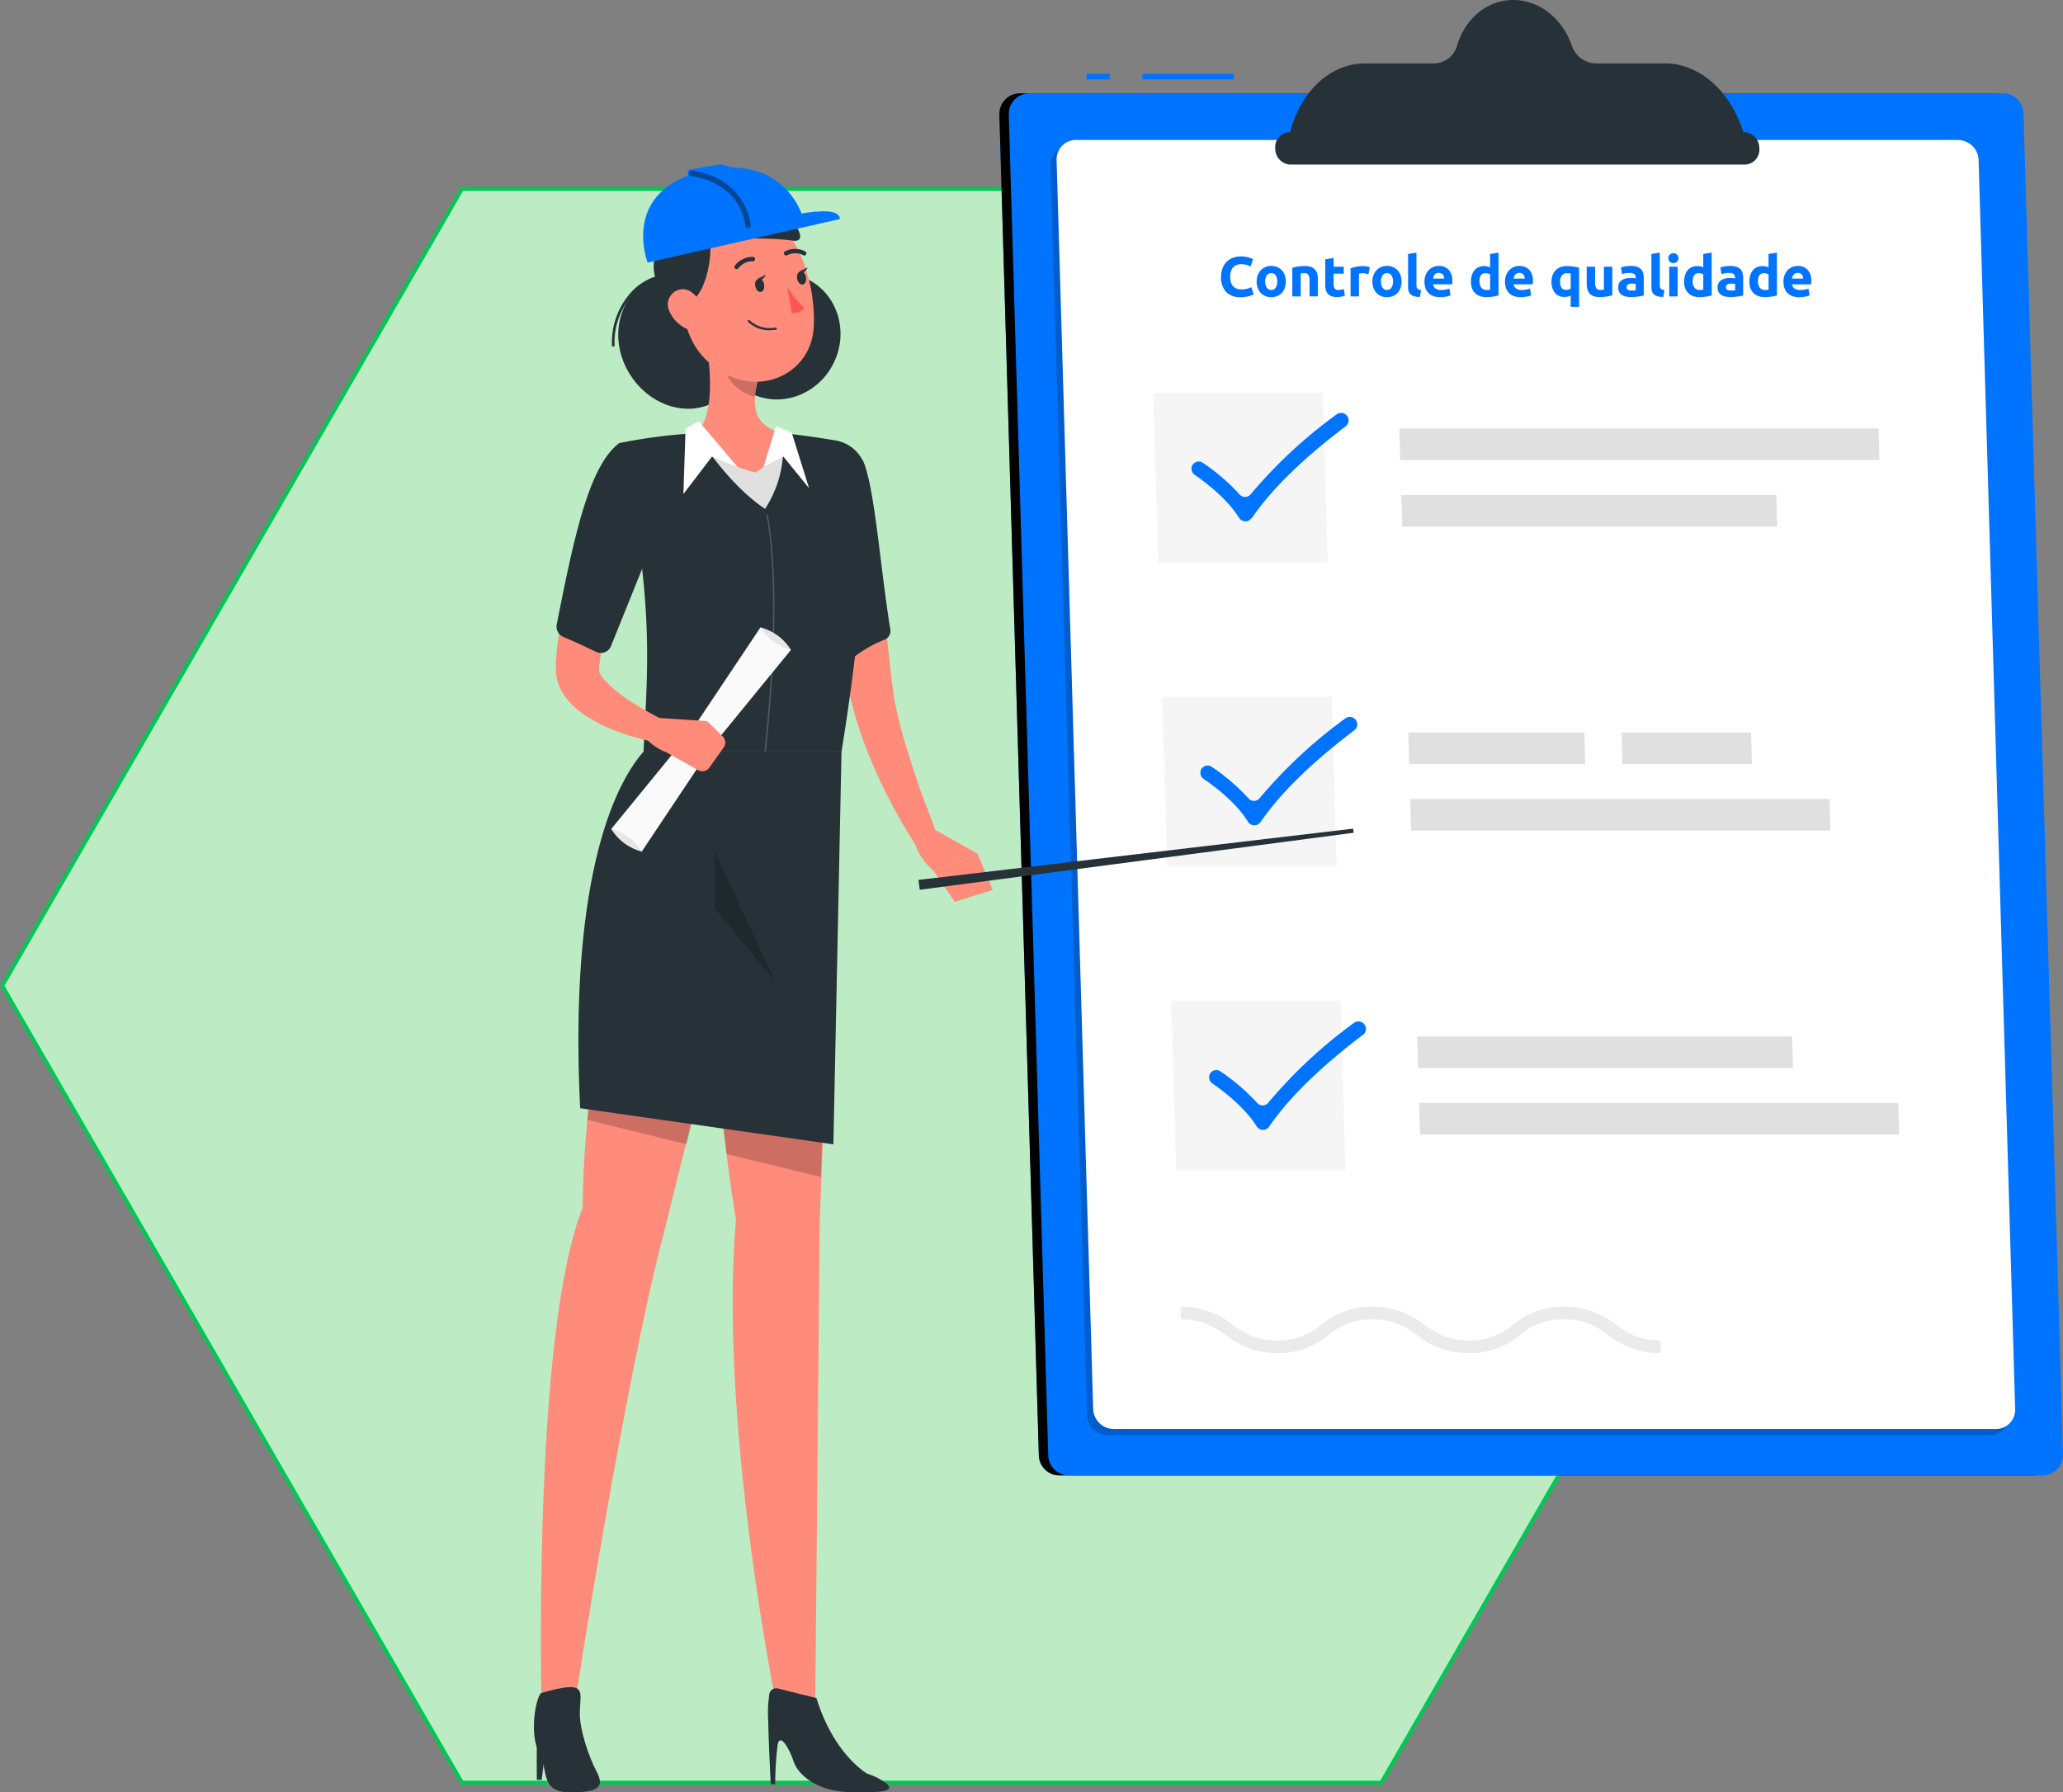 <svg xmlns="http://www.w3.org/2000/svg" xmlns:xlink="http://www.w3.org/1999/xlink" width="529.357" height="460" xmlns:v="https://vecta.io/nano"><rect width="100%" height="100%" fill="#808080" stroke="none"/><style><![CDATA[.B{fill:#263238}.C{fill:#ff8b7b}.D{opacity:.2}.E{fill:#0074ff}.F{fill:#e0e0e0}.G{fill:#f5f5f5}]]></style><g fill="#bdecc4"><path d="M354.46 457.5H118.54L.577 253 118.54 48.5H354.46L472.423 253 354.46 457.5z"/><path d="M118.828 49L1.154 253l117.673 204h235.345l117.673-204L354.172 49H118.828m-.578-1h236.5L473 253 354.75 458h-236.5L0 253 118.25 48z" fill="#00c853"/></g><use xlink:href="#B" class="E"/><use xlink:href="#B" class="D"/><path d="M293.137 18.933h23.45v1.447h-23.45zm-14.317 0h5.95v1.447h-5.95zm235.176 5.023H264.13a5.28 5.28 0 0 0-3.788 1.598c-.995 1.022-1.534 2.404-1.495 3.83l10.13 344.143a5.3 5.3 0 0 0 5.283 5.124h249.827c1.427-.003 2.792-.583 3.784-1.6a5.29 5.29 0 0 0 1.485-3.834L519.22 29.08c-.085-2.833-2.4-5.094-5.225-5.124z" class="E"/><path d="M269.557 42.64l9.38 320.52c.1 2.867 2.443 5.146 5.312 5.168h226.273a4.98 4.98 0 0 0 4.994-5.168l-9.38-320.52a5.34 5.34 0 0 0-5.312-5.153H274.55c-1.355-.01-2.655.536-3.598 1.5s-1.447 2.29-1.396 3.643z" class="D"/><path d="M271.12 41.08l9.38 320.52a5.34 5.34 0 0 0 5.312 5.153h226.273c1.355.01 2.655-.536 3.598-1.5s1.447-2.29 1.396-3.643L507.7 41.08a5.34 5.34 0 0 0-5.312-5.153H276.114c-1.355-.01-2.655.536-3.598 1.5s-1.447 2.29-1.396 3.643z" fill="#fff"/><path d="M340.688 144.318h-43.483l-1.274-43.5h43.483z" class="G"/><path d="M482.253 118.087h-122.95l-.232-8.106h122.95zm-26.24 17.066h-96.2l-.246-8.106h96.215z" class="F"/><path d="M342.975 222.32h-43.483l-1.274-43.483H341.7z" class="G"/><path d="M406.768 196.106H361.6l-.232-8.12h45.162zm42.772 0h-33.22l-.246-8.12h33.235zm20.134 17.066H362.082l-.232-8.12h107.593z" class="F"/><path d="M345.262 300.34H301.78l-1.274-43.5h43.483z" class="G"/><path d="M487.087 283.058h-122.95l.232 8.12h122.95zm-27.242-17.05H363.63l.246 8.106h96.2z" class="F"/><path d="M321.102 133a1.9 1.9 0 0 1-3.185-.145h0c-2.895-4.632-8.222-8.86-11.32-10.958-.835-.554-1.105-1.655-.622-2.533h0a1.85 1.85 0 0 1 1.21-.88c.5-.1 1.042-.001 1.467.302a52.11 52.11 0 0 1 9.365 8.048c.355.437.887.7 1.45.7a1.87 1.87 0 0 0 1.45-.69 123.98 123.98 0 0 1 22.074-20.511 1.91 1.91 0 0 1 2.663.405h0a1.88 1.88 0 0 1-.333 2.649c-11.117 8.4-19.02 16.154-24.144 23.623zm2.288 78.022a1.91 1.91 0 0 1-3.184-.159h0c-2.823-4.632-8.222-8.86-11.334-10.943-.83-.558-1.094-1.66-.608-2.533h0a1.88 1.88 0 0 1 2.692-.565 51.4 51.4 0 0 1 9.351 8.034 1.88 1.88 0 0 0 2.9 0 123.96 123.96 0 0 1 22.016-20.5 1.9 1.9 0 0 1 2.663.405h0a1.88 1.88 0 0 1-.333 2.634c-11.117 8.424-19.02 16.17-24.144 23.638zm2.23 78.168a1.91 1.91 0 0 1-3.185-.159h0c-2.895-4.632-8.222-8.86-11.32-10.943a1.94 1.94 0 0 1-.622-2.533h0a1.85 1.85 0 0 1 1.21-.88c.5-.1 1.042-.001 1.467.302 3.427 2.3 6.57 4.997 9.365 8.034a1.88 1.88 0 0 0 2.895 0 123.31 123.31 0 0 1 22-20.5 1.9 1.9 0 0 1 2.663.405h0a1.85 1.85 0 0 1-.332 2.634c-11.1 8.428-19.018 16.172-24.142 23.64z" class="E"/><path d="M426.1 347.283c-4.854.044-9.575-1.592-13.36-4.632-3.01-2.084-5.8-4.04-11.48-4.04a16.82 16.82 0 0 0-11.247 4.038 19.89 19.89 0 0 1-13.027 4.632c-4.86.047-9.585-1.6-13.375-4.63-3.01-2.084-5.8-4.038-11.48-4.038-4.113-.08-8.112 1.358-11.233 4.038-3.65 3.05-8.27 4.692-13.027 4.632-4.854.044-9.575-1.592-13.36-4.632-3.01-2.084-5.8-4.04-11.48-4.04l-.1-3.257c4.86-.046 9.585 1.6 13.375 4.632a17.7 17.7 0 0 0 11.479 4.038 16.75 16.75 0 0 0 11.232-4.038 19.9 19.9 0 0 1 13.1-4.632 21.03 21.03 0 0 1 13.36 4.632c3.01 2.084 5.8 4.038 11.48 4.038a16.75 16.75 0 0 0 11.233-4.038 19.96 19.96 0 0 1 13.1-4.632c4.86-.046 9.585 1.6 13.375 4.632 3.01 2.084 5.8 4.04 11.48 4.04z" fill="#ebebeb"/><path d="M447.628 33.915h-.275C444.01 23.305 436 16.27 427.233 16.27H409.4c-2.83-.106-5.284-1.986-6.123-4.7C400.89 4.82 395.026 0 388.295 0s-12.333 4.82-14.374 11.58a6.27 6.27 0 0 1-5.877 4.69h-17.818c-8.757 0-16.415 7.035-19.194 17.645h-.26a3.82 3.82 0 0 0-3.546 4.169 4.07 4.07 0 0 0 3.764 4.154h116.885a3.82 3.82 0 0 0 3.561-4.154 4.07 4.07 0 0 0-3.807-4.169z" class="B"/><path d="M318.323 76.268c-1.38.096-2.734-.4-3.727-1.36-.913-1.073-1.372-2.46-1.28-3.865-.013-.76.12-1.513.39-2.222.24-.618.604-1.18 1.07-1.65a4.48 4.48 0 0 1 1.621-1.02 5.85 5.85 0 0 1 2.041-.348 6.54 6.54 0 0 1 1.158.09 7.51 7.51 0 0 1 .912.217 4.5 4.5 0 0 1 .651.253q.26.13.376.2l-.65 1.83c-.343-.178-.705-.32-1.078-.42-.456-.122-.928-.18-1.4-.174-.347 0-.692.06-1.02.174a2.31 2.31 0 0 0-.883.557c-.273.283-.483.62-.615.992a4.16 4.16 0 0 0-.232 1.476 5.27 5.27 0 0 0 .158 1.295 2.75 2.75 0 0 0 .489 1.037c.237.298.542.534.9.688a3.17 3.17 0 0 0 1.332.253 6.07 6.07 0 0 0 .883-.058c.234-.033.466-.08.695-.138a3.65 3.65 0 0 0 .535-.182q.232-.1.42-.188l.622 1.81a5.29 5.29 0 0 1-1.346.521c-.658.164-1.334.243-2.012.233zm11.61-4.024a4.95 4.95 0 0 1-.261 1.643 3.57 3.57 0 0 1-.756 1.274c-.33.354-.733.633-1.18.818-.49.2-1.014.297-1.542.29a3.9 3.9 0 0 1-1.527-.289c-.447-.185-.85-.464-1.18-.818-.338-.37-.6-.802-.767-1.274-.187-.527-.278-1.084-.27-1.643-.007-.558.088-1.113.282-1.636a3.71 3.71 0 0 1 .784-1.259 3.51 3.51 0 0 1 1.187-.811 3.82 3.82 0 0 1 1.5-.289 3.86 3.86 0 0 1 1.513.289c.446.184.848.46 1.18.81a3.68 3.68 0 0 1 .767 1.259c.187.525.28 1.08.27 1.636zm-2.2 0a2.71 2.71 0 0 0-.4-1.571 1.3 1.3 0 0 0-1.136-.572 1.32 1.32 0 0 0-1.144.572c-.294.47-.436 1.018-.405 1.57-.03.557.112 1.1.405 1.585a1.31 1.31 0 0 0 1.144.586 1.29 1.29 0 0 0 1.136-.586c.29-.476.428-1.03.4-1.585zm3.865-3.532a12.02 12.02 0 0 1 1.419-.3c.603-.094 1.213-.14 1.824-.138a4.44 4.44 0 0 1 1.614.253c.397.146.748.393 1.02.717a2.79 2.79 0 0 1 .536 1.1c.11.465.164.94.16 1.42v4.3h-2.154v-4.036c.04-.508-.056-1.017-.275-1.476a1.12 1.12 0 0 0-1.028-.434q-.232 0-.492.022-.26.022-.463.05v5.876h-2.16zm8.453-2.157l2.157-.347v2.244h2.59v1.795h-2.59v2.678a2.13 2.13 0 0 0 .239 1.086c.223.3.592.456.963.405a4.12 4.12 0 0 0 .717-.065c.23-.04.455-.1.673-.18l.3 1.68c-.282.113-.573.205-.87.275a5.06 5.06 0 0 1-1.172.116 3.86 3.86 0 0 1-1.462-.239c-.36-.14-.678-.37-.926-.666a2.48 2.48 0 0 1-.485-1.035 6.11 6.11 0 0 1-.135-1.347zm11.088 3.807q-.29-.072-.68-.152a4.2 4.2 0 0 0-.84-.08 3.9 3.9 0 0 0-.485.036c-.144.016-.287.043-.427.08v5.82h-2.156v-7.21c.448-.153.903-.28 1.365-.384a7.88 7.88 0 0 1 1.761-.18q.174 0 .42.022.246.022.492.058.246.036.492.087c.144.028.284.07.42.123zm8.5 1.882a4.95 4.95 0 0 1-.261 1.643 3.57 3.57 0 0 1-.753 1.274 3.39 3.39 0 0 1-1.18.818c-.49.2-1.014.297-1.542.29a3.9 3.9 0 0 1-1.527-.289c-.447-.185-.85-.464-1.18-.818-.338-.37-.6-.802-.767-1.274-.188-.527-.282-1.083-.275-1.643-.007-.558.088-1.113.282-1.636a3.71 3.71 0 0 1 .78-1.259 3.51 3.51 0 0 1 1.187-.811 3.82 3.82 0 0 1 1.5-.289 3.86 3.86 0 0 1 1.513.289c.446.184.848.46 1.18.81a3.68 3.68 0 0 1 .767 1.259c.188.525.28 1.08.273 1.636zm-2.2 0a2.71 2.71 0 0 0-.4-1.571 1.3 1.3 0 0 0-1.136-.572 1.32 1.32 0 0 0-1.144.572c-.294.47-.436 1.018-.405 1.57-.03.557.112 1.1.405 1.585a1.31 1.31 0 0 0 1.144.586 1.29 1.29 0 0 0 1.136-.586c.288-.477.426-1.03.397-1.585zm6.9 3.966a5.39 5.39 0 0 1-1.523-.202 2.26 2.26 0 0 1-.926-.528c-.227-.227-.387-.513-.463-.825a4.45 4.45 0 0 1-.126-1.094v-8.38l2.157-.347v8.294a2.84 2.84 0 0 0 .043.521.9.9 0 0 0 .166.391c.094.116.217.205.355.26.2.077.41.12.622.13zm1.177-3.893c-.013-.606.093-1.208.31-1.773a3.8 3.8 0 0 1 .818-1.267 3.4 3.4 0 0 1 1.165-.767 3.65 3.65 0 0 1 1.353-.261c.956-.05 1.888.312 2.562.992.68.813 1.018 1.86.94 2.917q0 .188-.014.413-.014.225-.03.4h-4.896c.038.428.267.816.622 1.057a2.5 2.5 0 0 0 1.476.391c.39 0 .78-.036 1.165-.11a4.4 4.4 0 0 0 .934-.268l.292 1.75a2.98 2.98 0 0 1-.463.174 6.06 6.06 0 0 1-.644.152q-.355.065-.76.11a7.6 7.6 0 0 1-.811.043 4.8 4.8 0 0 1-1.788-.3 3.48 3.48 0 0 1-1.259-.832 3.3 3.3 0 0 1-.738-1.252 4.96 4.96 0 0 1-.237-1.57zm5.063-.824c-.01-.182-.04-.362-.094-.536-.05-.17-.134-.326-.246-.463a1.31 1.31 0 0 0-.423-.334 1.37 1.37 0 0 0-.63-.13c-.214-.005-.426.037-.622.123-.166.077-.314.188-.434.326s-.21.298-.268.47-.11.358-.138.543zm9.06.71a2.64 2.64 0 0 0 .449 1.607 1.55 1.55 0 0 0 1.332.608q.3 0 .536-.022.246-.022.405-.05V70.42c-.164-.1-.342-.172-.528-.217-.215-.058-.436-.087-.66-.087q-1.535 0-1.535 2.085zm4.876 3.618q-.3.087-.666.166-.376.08-.79.138-.413.058-.84.094-.427.036-.818.036c-.572.01-1.14-.084-1.68-.275-.467-.168-.89-.436-1.242-.786-.345-.354-.61-.78-.774-1.245a4.75 4.75 0 0 1-.268-1.643c-.007-.566.07-1.13.232-1.672a3.64 3.64 0 0 1 .666-1.267 2.85 2.85 0 0 1 1.064-.8c.456-.2.946-.284 1.44-.275a3.39 3.39 0 0 1 .8.087 4.35 4.35 0 0 1 .717.246V65.18l2.157-.347zm1.665-3.5c-.013-.606.093-1.208.31-1.773a3.8 3.8 0 0 1 .824-1.27 3.4 3.4 0 0 1 1.165-.767 3.65 3.65 0 0 1 1.353-.261c.956-.05 1.888.312 2.562.992.68.813 1.018 1.86.94 2.917q0 .188-.014.413-.014.225-.03.4h-4.896c.038.426.265.812.618 1.054a2.5 2.5 0 0 0 1.476.391c.39 0 .78-.036 1.165-.11a4.4 4.4 0 0 0 .934-.268l.294 1.754a2.98 2.98 0 0 1-.463.174 6.06 6.06 0 0 1-.644.152q-.355.065-.76.11a7.6 7.6 0 0 1-.811.043 4.8 4.8 0 0 1-1.788-.3 3.48 3.48 0 0 1-1.259-.832 3.3 3.3 0 0 1-.738-1.252 4.96 4.96 0 0 1-.239-1.57zm5.068-.827c-.01-.182-.04-.362-.094-.536-.05-.17-.134-.326-.246-.463a1.31 1.31 0 0 0-.42-.333 1.37 1.37 0 0 0-.63-.13c-.214-.005-.426.037-.622.123-.166.077-.314.188-.434.326s-.21.298-.268.47-.11.358-.138.543zm9.06.825q0 2.07 1.534 2.07c.223 0 .444-.03.66-.087.186-.045.364-.118.528-.217v-3.89q-.16-.03-.405-.05-.246-.022-.536-.022c-.516-.034-1.015.19-1.332.6a2.61 2.61 0 0 0-.447 1.597zm-2.2-.058a4.66 4.66 0 0 1 .268-1.614c.167-.47.43-.898.774-1.26.35-.36.775-.64 1.245-.818a4.57 4.57 0 0 1 1.679-.29q.39 0 .818.036.427.036.84.094.413.058.79.138.376.08.666.166v10.03h-2.157v-2.866a4.04 4.04 0 0 1-.753.246c-.276.06-.558.09-.84.087a2.99 2.99 0 0 1-2.475-1.064c-.61-.835-.9-1.855-.854-2.887zm15.6 3.546a12.02 12.02 0 0 1-1.419.3c-.603.094-1.213.14-1.824.138a4.33 4.33 0 0 1-1.614-.261 2.45 2.45 0 0 1-1.021-.731c-.26-.33-.442-.713-.536-1.122-.108-.47-.16-.954-.153-1.437v-4.24h2.157v3.98c-.036.517.058 1.034.275 1.505.23.333.626.51 1.028.463q.232 0 .492-.022.26-.022.463-.05v-5.875h2.158zm4.936-1.245q.318 0 .608-.014a4.23 4.23 0 0 0 .463-.043v-1.637q-.13-.03-.39-.058c-.16-.018-.318-.028-.478-.03-.19-.001-.382.01-.572.036-.163.02-.322.066-.47.138-.128.062-.238.157-.318.275-.08.13-.122.28-.116.434a.74.74 0 0 0 .34.7 1.88 1.88 0 0 0 .938.197zm-.174-6.31a5 5 0 0 1 1.592.217c.386.12.736.334 1.02.622a2.29 2.29 0 0 1 .543.984c.1.42.164.853.16 1.288v4.487q-.463.1-1.288.24a12.38 12.38 0 0 1-2 .138c-.45.004-.9-.04-1.34-.13-.37-.074-.72-.22-1.035-.427-.287-.194-.517-.462-.666-.774-.165-.368-.244-.77-.232-1.172a2.22 2.22 0 0 1 .276-1.129 2.06 2.06 0 0 1 .714-.74 3.24 3.24 0 0 1 1.028-.4c.395-.083.797-.124 1.2-.123a6.82 6.82 0 0 1 .745.036 3.32 3.32 0 0 1 .528.094v-.2c.015-.328-.105-.647-.333-.883a1.61 1.61 0 0 0-1.158-.333c-.363 0-.726.027-1.086.08-.316.043-.626.118-.926.224l-.275-1.737q.188-.058.47-.123.282-.065.615-.116.333-.05.7-.087.367-.036.753-.036zm8.31 7.96a5.39 5.39 0 0 1-1.527-.2 2.26 2.26 0 0 1-.926-.528c-.227-.227-.387-.513-.463-.825a4.45 4.45 0 0 1-.119-1.097v-8.38l2.157-.347v8.294c-.002.175.013.35.043.52a.9.9 0 0 0 .166.391c.094.116.217.205.355.26.2.077.41.12.622.13zm3.69-.145h-2.156v-7.614h2.157zm.2-9.814c.018.353-.123.696-.384.934a1.32 1.32 0 0 1-.9.34 1.32 1.32 0 0 1-.9-.34c-.26-.238-.402-.58-.384-.934-.018-.353.123-.696.384-.934a1.32 1.32 0 0 1 .9-.34 1.32 1.32 0 0 1 .9.34c.264.237.407.58.39.934zm3.662 5.95a2.64 2.64 0 0 0 .449 1.607 1.55 1.55 0 0 0 1.332.608q.3 0 .536-.022.246-.022.405-.05V70.42c-.164-.1-.342-.172-.528-.217-.215-.058-.436-.087-.66-.087q-1.528 0-1.528 2.085zm4.882 3.62q-.29.087-.666.166-.377.08-.79.138-.413.058-.84.094-.427.036-.818.036c-.572.01-1.14-.084-1.68-.275-.468-.168-.893-.437-1.245-.79-.345-.354-.61-.78-.774-1.245a4.75 4.75 0 0 1-.268-1.643c-.007-.566.07-1.13.232-1.672a3.64 3.64 0 0 1 .666-1.267 2.85 2.85 0 0 1 1.064-.8c.456-.2.946-.284 1.44-.275a3.39 3.39 0 0 1 .8.087 4.35 4.35 0 0 1 .716.246v-3.44l2.16-.347zm4.936-1.26q.318 0 .608-.014a4.23 4.23 0 0 0 .463-.043v-1.637q-.13-.03-.39-.058c-.16-.018-.318-.028-.478-.03-.19-.001-.382.01-.572.036-.163.02-.322.066-.47.138-.128.062-.238.157-.318.275-.08.13-.122.28-.116.434a.74.74 0 0 0 .34.7 1.88 1.88 0 0 0 .937.197zm-.174-6.31a5 5 0 0 1 1.592.217c.386.12.736.334 1.02.622a2.29 2.29 0 0 1 .543.984c.1.42.164.853.16 1.288v4.487q-.463.1-1.288.24a12.38 12.38 0 0 1-2 .138c-.45.004-.9-.04-1.34-.13-.37-.074-.72-.22-1.035-.427-.287-.194-.517-.462-.666-.774-.165-.368-.244-.77-.232-1.172a2.22 2.22 0 0 1 .275-1.129 2.06 2.06 0 0 1 .717-.738 3.24 3.24 0 0 1 1.028-.4c.395-.083.797-.124 1.2-.123a6.82 6.82 0 0 1 .745.036 3.32 3.32 0 0 1 .528.094v-.2c.015-.328-.105-.647-.333-.883a1.61 1.61 0 0 0-1.158-.333c-.363 0-.726.027-1.086.08a4.66 4.66 0 0 0-.926.224l-.275-1.737q.188-.058.47-.123.282-.065.615-.116.333-.05.7-.087.367-.036.75-.038zm7.107 3.952a2.64 2.64 0 0 0 .449 1.607 1.55 1.55 0 0 0 1.332.608q.3 0 .536-.022.246-.022.405-.05V70.42c-.164-.1-.342-.172-.528-.217-.215-.058-.436-.087-.66-.087q-1.53 0-1.53 2.085zm4.878 3.62q-.3.087-.666.166-.376.08-.79.138-.413.058-.84.094-.427.036-.818.036c-.572.01-1.14-.084-1.68-.275-.468-.168-.893-.437-1.245-.79-.345-.354-.61-.78-.774-1.245a4.75 4.75 0 0 1-.268-1.643c-.007-.566.07-1.13.232-1.672a3.64 3.64 0 0 1 .666-1.267 2.85 2.85 0 0 1 1.064-.8c.456-.2.946-.284 1.44-.275a3.39 3.39 0 0 1 .8.087 4.35 4.35 0 0 1 .716.246V65.18l2.157-.347zm1.665-3.5c-.013-.606.093-1.208.31-1.773a3.8 3.8 0 0 1 .818-1.267 3.4 3.4 0 0 1 1.165-.767 3.65 3.65 0 0 1 1.353-.261c.956-.05 1.888.312 2.562.992.68.813 1.018 1.86.94 2.917q0 .188-.014.413-.014.225-.03.4h-4.89c.038.428.267.816.622 1.057a2.5 2.5 0 0 0 1.476.391c.39 0 .78-.036 1.165-.11a4.4 4.4 0 0 0 .934-.268l.3 1.75a2.98 2.98 0 0 1-.463.174 6.06 6.06 0 0 1-.644.152q-.355.065-.76.11a7.6 7.6 0 0 1-.811.043 4.8 4.8 0 0 1-1.788-.3 3.48 3.48 0 0 1-1.259-.832 3.3 3.3 0 0 1-.738-1.252 4.96 4.96 0 0 1-.239-1.574zm5.066-.825c-.01-.182-.04-.362-.094-.536a1.34 1.34 0 0 0-.246-.463 1.31 1.31 0 0 0-.42-.333 1.37 1.37 0 0 0-.63-.13c-.214-.005-.426.037-.622.123-.166.077-.314.188-.434.326s-.21.298-.268.47-.11.358-.138.543z" class="E"/><g class="C"><path d="M215.248 186.41l-4.893 126.555-1.187 126.57H199.6s-15.286-73.65-10.755-126.57C182 272.332 177.38 186.41 177.38 186.41z"/><path d="M202.582 186.41l-32.134 129.61c-9.843 37.04-23.073 120.76-23.16 123.515h-8.28s-2.605-96.722 10.51-129.61c0-41.2 17.138-123.515 17.138-123.515z"/></g><g class="B"><path d="M138.807 434.512c-1.578 1.795-2.895 11.088-.463 15.228s0 10.263 7.96 10.263 8.685-1.737 6.73-5.443-4.342-10.668-4.256-15.025c.085-5.623 2.242-8.513-9.973-5.023z"/><path d="M137.82 444.194c-.174 4.777-.072 12.58-.072 12.58h1.26s.94-8.54 1.737-11.7z"/></g><path d="M223.397 128.784l2.78 22.074 2.46 22.2.65 5.312a50.06 50.06 0 0 0 .478 2.5l.55 2.577c.782 3.445 1.78 6.9 2.9 10.364s2.186 6.92 3.46 10.35l3.88 10.248-5.34 2.9a143.69 143.69 0 0 1-10.914-20.265 111.88 111.88 0 0 1-4.111-10.856c-.318-.912-.58-1.882-.854-2.823s-.55-1.9-.782-2.9a57.36 57.36 0 0 1-1.071-5.718q-1.737-11.073-3.27-22.176l-2.9-22.22z" class="C"/><path d="M221.298 118.044c3.04 5.69 4.618 28.14 7.165 43.555.17 1.123-.48 2.21-1.55 2.59-3.397 1.35-6.54 3.27-9.293 5.674-.632.54-1.502.704-2.287.434s-1.37-.937-1.534-1.75l-7.238-33.452 3.14-6.34a15.3 15.3 0 0 1 11.58-10.711z" class="B"/><g class="C"><path d="M240.318 213.188l10.538 5.92-11.392 4.343s-5.8-4.994-4.762-9.857z"/><path d="M254.72 228.4l-9.727 3.054-5.53-8.077 11.392-4.27z"/></g><path d="M235.672 225.825l111.54-13.158.13 1.057L236 228.358zM222.37 122.213c.188 8.685-.347 33.177-6.44 70.667h-50.793c.825-19.83 3.3-38.648-6.152-79.178a134.96 134.96 0 0 1 19.686-2.52 155.86 155.86 0 0 1 22.074 0c4.748.434 9.814 1.2 13.693 1.867 4.5.772 7.8 4.608 7.932 9.163z" class="B"/><path d="M196.314 193.053h0a.2.2 0 0 1-.159-.2c4.632-43.092.565-60.274.52-60.447-.02-.095.037-.19.13-.217.046-.018.098-.014.14.01s.07.07.076.12c0 .174 4.125 17.37-.507 60.578-.004.048-.027.093-.065.123s-.087.043-.135.036z" fill="#fff" class="D"/><path d="M200.743 111.14H178.67s7.585 12.738 17.645 19.454a28.82 28.82 0 0 0 4.429-19.454z" class="F"/><g class="B"><path d="M188.222 79.775c4.965 8.38 2.982 18.73-4.43 23.16s-17.37 1.13-22.393-7.237-2.982-18.817 4.43-23.16 17.43-1.163 22.393 7.237z"/><path d="M157.044 88.935c-.27-4.636 1.16-9.212 4.024-12.868a14.69 14.69 0 0 1 22.552-1.1 19.12 19.12 0 0 1 5.269 12.463h-.724a18.41 18.41 0 0 0-5.066-12c-2.805-3.066-6.83-4.722-10.98-4.518s-7.994 2.248-10.485 5.575c-2.78 3.517-4.174 7.93-3.923 12.405z"/><ellipse cx="16.357" cy="15.546" rx="16.357" ry="15.546" transform="matrix(.436 -.9 .9 .436 178.843 94.252)"/></g><path d="M180.87 86.3c1.447 7.093 2.78 20.106-2.186 24.84 0 0 3.836 7.512 15.184 10.132 7.05-4.342 6.9-10.132 6.9-10.132-7.918-1.9-7.715-7.76-6.34-13.274z" class="C"/><path d="M189.22 119.8l-9.886-11.652-3.416 1.8-.565 16.85 7.324-9.6zm6.703-.01l3.213-10.48 4.04 1.8 4.43 14.185-6.6-8.12z" fill="#fff"/><path d="M186.385 91.02l8.02 6.832a22.06 22.06 0 0 0-.68 3.923c-3.025-.434-7.237-3.764-7.5-6.934a10.13 10.13 0 0 1 .159-3.821z" class="D"/><path d="M173.372 73.273c2.78 11.58 3.72 16.487 10.668 21.437 10.465 7.44 24.028 1.447 24.752-10.654.65-10.93-4-27.966-16.255-30.586a16.2 16.2 0 0 0-19.165 19.8z" class="C"/><path d="M176.008 78.6c7.238-4.343 6.282-17.37 6.282-17.37 12.52-.16 17.37 0 21.177.536s1.447-4.56-4.125-8.685-20.685-2.9-25.39 4.994C168.16 60.4 162.63 73.533 176.008 78.6z" class="B"/><g class="E"><path d="M166.177 67.382l49.316-11.16c0-5.1-20.96 1.216-20.96 1.216z"/><path d="M206.055 55.917c-.782-2.895-6.79-17.442-27.5-11.48-19.08 5.573-12.38 22.943-12.38 22.943z"/><path d="M192.044 43.975l-7.252-1.81-8.323 1.476.1 1.462 5.457.883z"/></g><path d="M191.928 58.566c-.378.001-.694-.29-.724-.666 0-.45-.912-10.726-13.838-12.71a.74.74 0 0 1-.608-.825c.073-.387.433-.653.825-.608 14.1 2.17 15.054 13.925 15.068 14.04.012.192-.053.38-.18.525s-.307.23-.5.242z" opacity=".4"/><path d="M210.63 302.08l-24.2-5.906-1.867-16.24 26.634 4.66-.567 17.486zm-58.536-27.808l27.705 4.835-3.648 14.562-25.447-6.268 1.4-13.13z" class="D"/><g class="B"><path d="M193.795 73.403c.16.955.8 1.636 1.448 1.52s1-.97.825-1.925-.8-1.62-1.448-1.448-.998.898-.825 1.853zm10.74-1.896c.16.94.8 1.62 1.447 1.52s1-.97.825-1.925-.8-1.636-1.447-1.447-.998.896-.825 1.852z"/><path d="M205.086 69.683l2.17-1.057s-.854 1.983-2.17 1.057z"/></g><path d="M201.988 73.635c1.228 2.02 2.728 3.862 4.458 5.472-.856.87-2.053 1.32-3.27 1.23z" fill="#ff5652"/><path d="M197.487 84.75a9.1 9.1 0 0 0 1.621-.145c.073-.01.14-.05.183-.1s.06-.135.05-.208a.29.29 0 0 0-.333-.232c-2.388.47-4.857-.216-6.658-1.853-.065-.08-.17-.118-.27-.098s-.183.096-.21.196.002.207.077.278a7.86 7.86 0 0 0 5.543 2.172z" class="B"/><path d="M171.765 79.86c.9 2.13 2.615 3.813 4.762 4.675 2.9 1.13 4.574-1.317 4.067-4.154-.463-2.548-2.475-6.224-5.443-6.152-1.33.033-2.553.745-3.24 1.886s-.742 2.554-.148 3.745z" class="C"/><path d="M189.062 69.075a.56.56 0 0 0 .39-.217c.872-1.15 2.235-1.82 3.677-1.8a.56.56 0 0 0 .417-.124c.117-.096.2-.233.205-.383a.58.58 0 0 0-.521-.622c-1.824-.045-3.56.8-4.66 2.244a.58.58 0 0 0 .087.8.61.61 0 0 0 .405.111zm17.476-3.518a.55.55 0 0 0 .318-.275.57.57 0 0 0 .032-.44c-.048-.146-.155-.263-.293-.328a5.63 5.63 0 0 0-5.168 0 .58.58 0 0 0-.2.782c.076.13.202.227.35.264a.57.57 0 0 0 .433-.064 4.46 4.46 0 0 1 4.1 0 .51.51 0 0 0 .43.06zm-12.192 6.023l2.17-1.057s-.854 1.983-2.17 1.057zm21.582 121.3l-2.084 100.8-64.978-9.264c-2.605-52.7 6.514-80.365 16.27-91.525z" class="B"/><path d="M198.877 251.85l-15.474-18.615v-14.692z" class="D"/><path d="M165.352 126.728c-1.94 5.8-3.807 11.84-5.573 17.76s-3.33 11.956-4.59 17.906a85.35 85.35 0 0 0-1.447 8.815v.81a.94.94 0 0 0 .1.593c.425.9 1.014 1.715 1.737 2.4a36.97 36.97 0 0 0 6.47 5.139c2.5 1.592 5.225 3.127 7.86 4.5l-1.853 5.8c-3.3-.633-6.56-1.548-9.713-2.736a38.39 38.39 0 0 1-9.452-5.023 18.37 18.37 0 0 1-4.446-4.743c-.742-1.184-1.276-2.486-1.578-3.85-.163-.756-.245-1.527-.246-2.3v-1.52c.1-1.708.246-3.416.45-5.066s.45-3.3.695-4.936a191.5 191.5 0 0 1 4.256-19.064q1.23-4.7 2.707-9.307c.97-3.083 1.94-6.108 3.083-9.235z" class="C"/><path d="M202.958 166.782l-7.817-5.776-17.9 26.793-20.4 24.955 7.83 5.8 17.89-26.808z" fill="#fafafa"/><path d="M195.127 161.006a13.08 13.08 0 0 0 7.83 5.8 13.03 13.03 0 0 0-7.831-5.79zm-38.287 51.748a13.08 13.08 0 0 0 7.83 5.8 13.08 13.08 0 0 0-7.83-5.8z" fill="#e6e6e6"/><g class="C"><path d="M168.58 184.223l12.9.854-8.44 8.757s-7.41-2-8.54-6.832z"/><path d="M185.66 191.866L182.028 197a2.23 2.23 0 0 1-2.895.651l-7.9-4.43 10.277-8.12 3.923 3.88c.778.78.877 2.007.232 2.9z"/></g><path d="M169.45 124.388c-.912-5.6-5.1-8.9-10.465-10.726-7.9 5.718-11.768 24.607-16.14 46.638a2.9 2.9 0 0 0 1.679 3.156c3.46 1.447 6.412 2.895 8.4 3.82a2.79 2.79 0 0 0 3.85-1.45l14.127-35.062zm57.913 333.252c-1.468-1.07-3.1-1.9-4.835-2.432h0s-8.57-4.85-13.027-19.4l-9.9-2.475a1.8 1.8 0 0 0-2.215 1.52l-.26 2.4c-.094 1.576-.094 3.157 0 4.733.087 4.907.637 15.922.637 15.922h1.158c0-3.354.203-6.705.608-10.035.564-3.24 2.895.6 4.14 4.26s6.44 7.585 13.925 7.76c8.758.268 12.32-.123 9.77-2.25z" class="B"/><defs ><path id="B" d="M511.593 23.956h-249.88c-1.424.003-2.787.58-3.78 1.603s-1.53 2.4-1.5 3.825l10.132 344.142c.086 2.855 2.426 5.125 5.283 5.124h249.8c1.43.001 2.798-.578 3.793-1.603s1.533-2.41 1.5-3.84L516.818 29.08a5.27 5.27 0 0 0-5.225-5.124z"/></defs></svg>